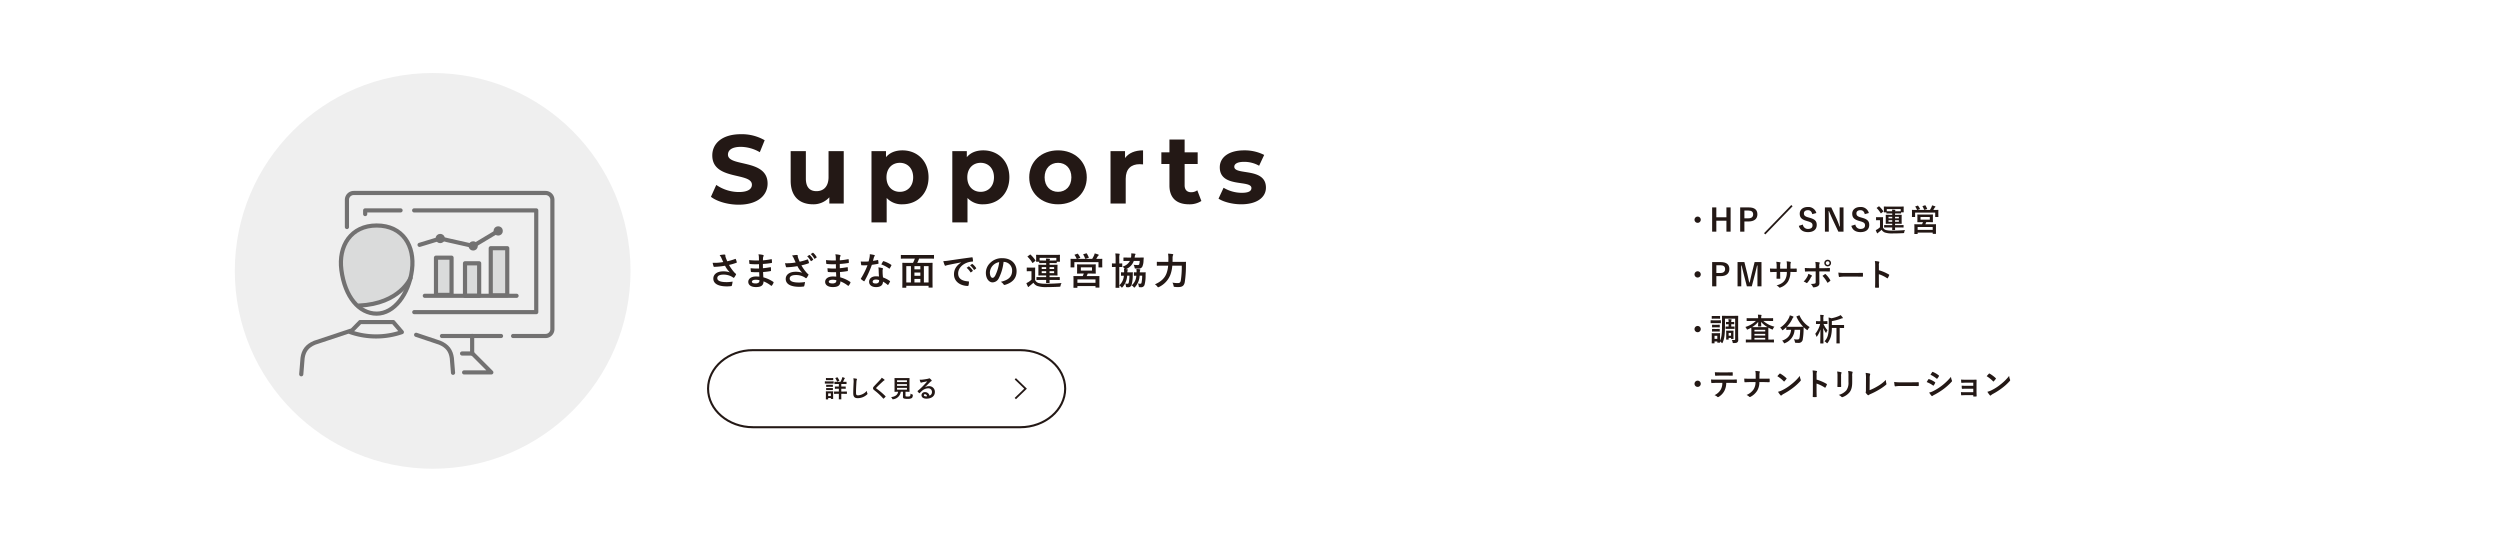 <svg id="レイヤー_1" data-name="レイヤー 1" xmlns="http://www.w3.org/2000/svg" viewBox="0 0 1200 261.138"><rect x="0" y="0" width="1200" height="261.138" fill="#333333" stroke="none"/><defs><style>.cls-1,.cls-4{fill:#fff;}.cls-1,.cls-2{stroke:#00489d;}.cls-1,.cls-2,.cls-6,.cls-7{stroke-miterlimit:10;}.cls-10,.cls-2,.cls-6,.cls-7{fill:none;}.cls-2{stroke-width:2.094px;}.cls-3{fill:#00489d;}.cls-5{fill:#231815;}.cls-6,.cls-7{stroke:#231815;}.cls-7{stroke-width:0.878px;}.cls-8{fill:#efefef;}.cls-9{fill:#dadbdb;}.cls-10{stroke:#727171;stroke-linecap:round;stroke-linejoin:round;stroke-width:2px;}</style></defs><circle class="cls-1" cx="1145.653" cy="194.077" r="25.688"/><polyline class="cls-2" points="1137.851 191.25 1145.653 183.448 1153.456 191.25"/><path class="cls-3" d="M1139.443,918.272h-1.932v-1.138h5.259v1.138h-1.931v4.897h-1.396Z" transform="translate(-2.408 -718.431)"/><path class="cls-3" d="M1144.604,920.152a3.308,3.308,0,1,1,3.302,3.121A3.123,3.123,0,0,1,1144.604,920.152Zm5.19,0a1.889,1.889,0,1,0-1.889,1.931A1.841,1.841,0,0,0,1149.794,920.152Z" transform="translate(-2.408 -718.431)"/><path class="cls-3" d="M1159.041,919.324c0,1.345-1.008,2.182-2.62,2.182h-1.216v1.664h-1.396v-6.035h2.612C1158.033,917.134,1159.041,917.97,1159.041,919.324Zm-1.413,0c0-.664-.432-1.052-1.285-1.052h-1.138v2.095h1.138C1157.196,920.367,1157.628,919.979,1157.628,919.324Z" transform="translate(-2.408 -718.431)"/><rect class="cls-4" width="1200" height="261.138"/><path class="cls-5" d="M343.651,812.896l2.571-5.702a19.242,19.242,0,0,0,10.796,3.412c4.487,0,6.31-1.496,6.31-3.505,0-6.123-19.022-1.916-19.022-14.068,0-5.562,4.487-10.189,13.788-10.189a21.945,21.945,0,0,1,11.357,2.898l-2.337,5.749a18.481,18.481,0,0,0-9.067-2.57c-4.487,0-6.216,1.683-6.216,3.739,0,6.029,19.022,1.87,19.022,13.881,0,5.468-4.533,10.142-13.881,10.142C351.784,816.683,346.549,815.14,343.651,812.896Z" transform="translate(-2.408 -718.431)"/><path class="cls-5" d="M407.401,790.976v25.145h-6.917v-2.991a10.174,10.174,0,0,1-7.805,3.365c-6.31,0-10.75-3.552-10.75-11.311V790.976h7.291v13.133c0,4.207,1.869,6.076,5.094,6.076,3.365,0,5.795-2.15,5.795-6.777V790.976Z" transform="translate(-2.408 -718.431)"/><path class="cls-5" d="M448.11,803.549c0,7.898-5.468,12.946-12.526,12.946a9.761,9.761,0,0,1-7.571-3.038v11.731h-7.291V790.976h6.964v2.898c1.823-2.197,4.534-3.271,7.898-3.271C442.642,790.603,448.11,795.65,448.11,803.549Zm-7.385,0c0-4.347-2.757-6.964-6.403-6.964s-6.403,2.617-6.403,6.964,2.758,6.964,6.403,6.964S440.726,807.896,440.726,803.549Z" transform="translate(-2.408 -718.431)"/><path class="cls-5" d="M486.902,803.549c0,7.898-5.468,12.946-12.526,12.946a9.761,9.761,0,0,1-7.571-3.038v11.731h-7.291V790.976h6.964v2.898c1.823-2.197,4.534-3.271,7.898-3.271C481.434,790.603,486.902,795.65,486.902,803.549Zm-7.385,0c0-4.347-2.757-6.964-6.403-6.964s-6.403,2.617-6.403,6.964,2.758,6.964,6.403,6.964S479.517,807.896,479.517,803.549Z" transform="translate(-2.408 -718.431)"/><path class="cls-5" d="M496.436,803.549c0-7.572,5.842-12.946,13.834-12.946s13.788,5.375,13.788,12.946c0,7.571-5.795,12.946-13.788,12.946S496.436,811.12,496.436,803.549Zm20.237,0c0-4.347-2.757-6.964-6.403-6.964s-6.45,2.617-6.45,6.964,2.804,6.964,6.45,6.964S516.673,807.896,516.673,803.549Z" transform="translate(-2.408 -718.431)"/><path class="cls-5" d="M551.073,790.603v6.73c-.608-.047-1.075-.093-1.636-.093-4.02,0-6.684,2.196-6.684,7.01v11.872h-7.291v-25.145h6.964v3.318C544.202,791.865,547.193,790.603,551.073,790.603Z" transform="translate(-2.408 -718.431)"/><path class="cls-5" d="M579.069,814.906a10.418,10.418,0,0,1-5.936,1.589c-5.936,0-9.395-3.038-9.395-9.021v-10.329h-3.879v-5.608h3.879v-6.123h7.292v6.123h6.263v5.608h-6.263v10.236c0,2.15,1.168,3.318,3.131,3.318a4.912,4.912,0,0,0,2.944-.935Z" transform="translate(-2.408 -718.431)"/><path class="cls-5" d="M587.294,813.785l2.431-5.234a17.204,17.204,0,0,0,8.74,2.43c3.365,0,4.627-.888,4.627-2.29,0-4.113-15.189.093-15.189-9.955,0-4.768,4.3-8.132,11.638-8.132a20.677,20.677,0,0,1,9.674,2.196l-2.43,5.188a14.442,14.442,0,0,0-7.244-1.87c-3.272,0-4.674,1.028-4.674,2.337,0,4.3,15.189.14,15.189,10.049,0,4.674-4.346,7.992-11.871,7.992C593.931,816.495,589.631,815.327,587.294,813.785Z" transform="translate(-2.408 -718.431)"/><path class="cls-5" d="M348.725,842.359a5.927,5.927,0,0,0-.9-1.459,14.186,14.186,0,0,1,2.143-.288c.469,0,.612.126.612.378a2.363,2.363,0,0,0,.019.505,7.733,7.733,0,0,0,.288.9c.216.54.378.972.612,1.458a27.69,27.69,0,0,0,3.763-1.116c.18-.09.234-.072.342.126a7.717,7.717,0,0,1,.45,1.387c.055.18-.018.27-.144.306a28.658,28.658,0,0,1-3.583,1.044,20.493,20.493,0,0,0,2.755,3.8,4.929,4.929,0,0,0,.468.396c.108.091.18.145.18.234a.576.576,0,0,1-.107.307,7.223,7.223,0,0,1-.702,1.17c-.145.198-.234.271-.36.271-.09,0-.145-.036-.288-.145a5.935,5.935,0,0,0-.738-.468,8.231,8.231,0,0,0-3.817-.919c-1.872,0-3.007.559-3.007,1.692,0,1.351,1.639,1.909,4.466,1.909a17.81,17.81,0,0,0,2.881-.252,11.051,11.051,0,0,1-.378,1.927c-.055.18-.127.216-.343.252a16.132,16.132,0,0,1-1.998.126c-4.25,0-6.536-1.351-6.536-3.728,0-2.053,1.765-3.493,4.735-3.493a9.203,9.203,0,0,1,3.205.486,11.578,11.578,0,0,1-2.323-3.187c-1.134.197-2.179.342-3.475.45-.486.035-1.314.09-1.765.09-.162,0-.234-.108-.288-.324a14.108,14.108,0,0,1-.414-1.62c.918.035,1.656.018,2.251-.019a24.699,24.699,0,0,0,2.845-.342C349.265,843.565,349.013,843.042,348.725,842.359Z" transform="translate(-2.408 -718.431)"/><path class="cls-5" d="M366.815,849.075a31.77,31.77,0,0,1-3.709-.072c-.198,0-.271-.072-.288-.306a10.711,10.711,0,0,1-.108-1.53,25.48,25.48,0,0,0,4.052.144c-.019-.685-.019-1.387-.036-2.07a29.754,29.754,0,0,1-4.304-.09c-.198,0-.288-.072-.306-.253-.055-.45-.091-.882-.126-1.62a41.241,41.241,0,0,0,4.717.18c0-.666-.018-1.134-.036-1.746a5.154,5.154,0,0,0-.216-1.206,10.408,10.408,0,0,1,2.269.324.367.367,0,0,1,.198.54,2.322,2.322,0,0,0-.271.864c-.018.359-.018.612-.035,1.152a30.315,30.315,0,0,0,3.942-.54c.217-.055.288,0,.307.216a9.573,9.573,0,0,1,.09,1.314c0,.233-.054.27-.198.288a36.981,36.981,0,0,1-4.159.468c0,.721.019,1.387.019,2.035,1.368-.091,2.232-.271,3.528-.469.217-.054.271-.018.288.145.019.342.055.936.055,1.477,0,.18-.072.233-.271.252a32.669,32.669,0,0,1-3.529.432c.036.828.072,1.711.126,2.539a16.043,16.043,0,0,1,4.771,2.179c.181.162.181.216.126.432a5.407,5.407,0,0,1-.792,1.333.265.265,0,0,1-.234.144.273.273,0,0,1-.197-.09,14.309,14.309,0,0,0-3.583-2.053c-.019,1.944-1.188,2.737-3.655,2.737-2.341,0-3.673-1.026-3.673-2.521,0-1.458,1.422-2.557,3.601-2.557.45,0,.882,0,1.729.072C366.869,850.425,366.833,849.687,366.815,849.075Zm-1.549,3.637c-1.314,0-1.944.378-1.944.954,0,.469.54.811,1.782.811a2.223,2.223,0,0,0,1.639-.54,1.723,1.723,0,0,0,.198-1.008A7.718,7.718,0,0,0,365.267,852.711Z" transform="translate(-2.408 -718.431)"/><path class="cls-5" d="M383.482,842.557a5.927,5.927,0,0,0-.9-1.459,13.797,13.797,0,0,1,2.161-.288c.432,0,.594.126.594.378a2.363,2.363,0,0,0,.019.505,7.671,7.671,0,0,0,.288.899c.216.541.378.973.612,1.459a26.519,26.519,0,0,0,3.655-1.062c.18-.09.233-.072.342.126a7.875,7.875,0,0,1,.45,1.387c.054.18-.019.27-.145.306a24.328,24.328,0,0,1-3.475.99,20.525,20.525,0,0,0,2.755,3.8,4.928,4.928,0,0,0,.468.396c.108.09.181.145.181.234a.57.57,0,0,1-.108.306,7.189,7.189,0,0,1-.702,1.171c-.145.198-.234.27-.36.27-.09,0-.144-.036-.288-.144a6.045,6.045,0,0,0-.738-.469,8.078,8.078,0,0,0-3.763-.918c-1.963,0-3.062.559-3.062,1.692,0,1.351,1.639,1.909,4.466,1.909a17.921,17.921,0,0,0,2.881-.252,11.019,11.019,0,0,1-.378,1.926c-.055.181-.126.217-.343.252a15.902,15.902,0,0,1-1.998.127c-4.249,0-6.536-1.351-6.536-3.781,0-1.999,1.765-3.439,4.735-3.439a9.18,9.18,0,0,1,3.205.486,11.569,11.569,0,0,1-2.323-3.188c-1.134.198-2.178.343-3.475.45-.486.036-1.314.091-1.765.091-.162,0-.234-.108-.288-.324a14.278,14.278,0,0,1-.414-1.621,21.956,21.956,0,0,0,2.232-.018,21.506,21.506,0,0,0,2.863-.342C384.022,843.763,383.771,843.241,383.482,842.557Zm7.364-1.711c.09-.054.162-.036.271.054a8.562,8.562,0,0,1,1.584,2.017c.072.126.072.217-.071.288l-.774.522a.202.202,0,0,1-.307-.072,8.682,8.682,0,0,0-1.692-2.196Zm1.657-1.062c.126-.072.161-.054.27.036a7.12,7.12,0,0,1,1.603,1.963.193.193,0,0,1-.072.306l-.756.522c-.145.107-.234.036-.288-.072a8.785,8.785,0,0,0-1.692-2.16Z" transform="translate(-2.408 -718.431)"/><path class="cls-5" d="M403.715,849.075a31.77,31.77,0,0,1-3.709-.072c-.198,0-.27-.072-.288-.306a10.713,10.713,0,0,1-.107-1.53,25.468,25.468,0,0,0,4.051.144c-.018-.685-.018-1.387-.036-2.07a29.74,29.74,0,0,1-4.303-.09c-.198,0-.288-.072-.307-.253-.054-.45-.09-.882-.126-1.62a41.25,41.25,0,0,0,4.718.18c0-.666-.019-1.134-.036-1.746a5.206,5.206,0,0,0-.216-1.206,10.408,10.408,0,0,1,2.269.324.367.367,0,0,1,.198.54,2.287,2.287,0,0,0-.271.864c-.018.359-.018.612-.036,1.152a30.333,30.333,0,0,0,3.943-.54c.216-.055.288,0,.306.216a9.598,9.598,0,0,1,.091,1.314c0,.233-.055.27-.198.288a36.981,36.981,0,0,1-4.159.468c0,.721.018,1.387.018,2.035,1.368-.091,2.232-.271,3.529-.469.216-.054.27-.018.288.145.018.342.054.936.054,1.477,0,.18-.072.233-.27.252a32.669,32.669,0,0,1-3.529.432c.036.828.072,1.711.126,2.539a16.043,16.043,0,0,1,4.771,2.179c.18.162.18.216.126.432a5.407,5.407,0,0,1-.792,1.333.266.266,0,0,1-.234.144.276.276,0,0,1-.198-.09,14.31,14.31,0,0,0-3.583-2.053c-.018,1.944-1.188,2.737-3.655,2.737-2.341,0-3.673-1.026-3.673-2.521,0-1.458,1.423-2.557,3.602-2.557.449,0,.882,0,1.729.072C403.77,850.425,403.733,849.687,403.715,849.075Zm-1.548,3.637c-1.314,0-1.945.378-1.945.954,0,.469.541.811,1.783.811a2.226,2.226,0,0,0,1.639-.54,1.732,1.732,0,0,0,.197-1.008A7.702,7.702,0,0,0,402.167,852.711Z" transform="translate(-2.408 -718.431)"/><path class="cls-5" d="M423.66,843.241c.162-.054.234-.054.27.145a9.611,9.611,0,0,1,.162,1.458c0,.162-.071.198-.216.216-.972.198-1.854.324-2.971.486a49.827,49.827,0,0,1-3.511,7.725c-.072.126-.126.18-.198.18a.502.502,0,0,1-.216-.09,8.579,8.579,0,0,1-1.243-.918c-.09-.072-.126-.126-.126-.198a.345.345,0,0,1,.091-.216,36.373,36.373,0,0,0,3.114-6.284c-.684.036-1.242.036-1.801.036-.396,0-.54,0-.99-.019-.18,0-.216-.054-.252-.288a9.432,9.432,0,0,1-.18-1.53c.738.055,1.152.072,1.675.072.702,0,1.242-.018,2.07-.09.216-.757.342-1.368.468-2.017a6.951,6.951,0,0,0,.108-1.459,16.666,16.666,0,0,1,2.106.379c.18.035.288.144.288.27a.44.44,0,0,1-.162.342,2.008,2.008,0,0,0-.288.667c-.126.432-.27.99-.432,1.53A19.386,19.386,0,0,0,423.66,843.241Zm.504,4.825a6.347,6.347,0,0,0-.144-1.278,9.74,9.74,0,0,1,1.962.343.277.277,0,0,1,.252.288,2.187,2.187,0,0,1-.107.378,1.873,1.873,0,0,0-.072.738,23.427,23.427,0,0,0,.198,3.061,14.122,14.122,0,0,1,3.241,1.675c.18.126.197.198.107.378a10.865,10.865,0,0,1-.828,1.458c-.054.091-.107.127-.162.127-.054,0-.107-.036-.18-.108a13.393,13.393,0,0,0-2.197-1.513c0,1.801-1.296,2.629-3.349,2.629-1.98,0-3.312-1.008-3.312-2.557,0-1.566,1.296-2.629,3.331-2.629a9.183,9.183,0,0,1,1.422.108C424.218,850.011,424.183,848.912,424.164,848.066Zm-1.278,4.538c-.9,0-1.603.359-1.603,1.044,0,.576.504.864,1.53.864.973,0,1.566-.522,1.566-1.278a2.128,2.128,0,0,0-.018-.36A4.603,4.603,0,0,0,422.886,852.604Zm3.349-8.661a.252.252,0,0,1,.379-.126,14.071,14.071,0,0,1,3.528,1.692c.108.072.162.126.162.198a.43.43,0,0,1-.071.216,11.019,11.019,0,0,1-.757,1.333c-.054.09-.107.126-.162.126a.254.254,0,0,1-.162-.072,15.567,15.567,0,0,0-3.727-1.963C425.73,844.807,426.001,844.267,426.234,843.943Z" transform="translate(-2.408 -718.431)"/><path class="cls-5" d="M437.284,842.557c-1.603,0-2.161.035-2.27.035-.18,0-.197-.018-.197-.18v-1.404c0-.18.018-.198.197-.198.108,0,.667.036,2.27.036H448.249c1.62,0,2.16-.036,2.269-.036.198,0,.216.019.216.198v1.404c0,.162-.018.18-.216.18-.108,0-.648-.035-2.269-.035H443.567a14.985,14.985,0,0,1-.882,2.052h4.717c1.711,0,2.323-.035,2.449-.035.18,0,.198.018.198.197,0,.108-.036.9-.036,3.403V851.433c0,3.997.036,4.754.036,4.861,0,.181-.019.198-.198.198h-1.53c-.181,0-.198-.018-.198-.198v-.666H437.428v.721c0,.18-.018.197-.198.197h-1.513c-.18,0-.197-.018-.197-.197,0-.126.036-.883.036-4.897v-2.881c0-2.881-.036-3.674-.036-3.8,0-.18.018-.197.197-.197.127,0,.738.035,2.449.035h2.484a13.789,13.789,0,0,0,.883-2.052Zm.144,11.469h2.232v-7.851h-2.232Zm6.752-6.302v-1.549H441.335V847.724Zm0,3.079V849.237H441.335v1.566Zm0,3.223v-1.71H441.335v1.71Zm1.692-7.851v7.851h2.251v-7.851Z" transform="translate(-2.408 -718.431)"/><path class="cls-5" d="M463.782,844.375c-2.197.414-4.124.792-6.05,1.188-.685.162-.864.197-1.135.288a1.054,1.054,0,0,1-.396.144.422.422,0,0,1-.342-.27,12.574,12.574,0,0,1-.666-1.945,24.839,24.839,0,0,0,2.863-.306c2.214-.324,6.176-.918,10.82-1.53.271-.036.36.071.379.197a10.285,10.285,0,0,1,.197,1.585c0,.216-.107.271-.342.271a8.029,8.029,0,0,0-2.196.396c-3.062,1.045-4.592,3.151-4.592,5.312,0,2.323,1.656,3.583,4.79,3.781.288,0,.396.072.396.271a6.406,6.406,0,0,1-.198,1.548c-.054.271-.126.378-.342.378-3.169,0-6.644-1.818-6.644-5.563,0-2.557,1.278-4.285,3.457-5.707Zm3.564,1.944c.09-.072.162-.054.271.036a8.28,8.28,0,0,1,1.71,1.927.182.182,0,0,1-.054.288l-.756.558a.189.189,0,0,1-.307-.054,8.936,8.936,0,0,0-1.818-2.089Zm1.603-1.17c.108-.072.162-.055.271.035a7.527,7.527,0,0,1,1.71,1.855.208.208,0,0,1-.054.324l-.72.559a.185.185,0,0,1-.307-.054,8.523,8.523,0,0,0-1.801-2.071Z" transform="translate(-2.408 -718.431)"/><path class="cls-5" d="M484.122,844.141a22.556,22.556,0,0,1-2.25,7.761,3.422,3.422,0,0,1-3.062,2.07c-1.584,0-3.187-1.692-3.187-4.628a6.633,6.633,0,0,1,2.034-4.681,7.881,7.881,0,0,1,5.853-2.305c4.321,0,6.859,2.664,6.859,6.248,0,3.349-1.891,5.455-5.545,6.554-.379.107-.541.036-.774-.324a3.812,3.812,0,0,0-1.261-1.135c3.043-.72,5.438-1.98,5.438-5.383a4.089,4.089,0,0,0-4.033-4.178Zm-5.167,1.746a5.185,5.185,0,0,0-1.404,3.331c0,1.657.666,2.575,1.225,2.575.468,0,.864-.234,1.35-1.099a20.56,20.56,0,0,0,1.909-6.445A5.424,5.424,0,0,0,478.955,845.887Z" transform="translate(-2.408 -718.431)"/><path class="cls-5" d="M499.259,852.856a2.763,2.763,0,0,0,1.584,1.404,13.514,13.514,0,0,0,3.655.36c2.341,0,4.789-.091,7.473-.324a2.486,2.486,0,0,0-.469,1.152c-.107.576-.107.594-.684.63-2.251.108-4.231.162-6.104.162a12.731,12.731,0,0,1-4.411-.54,3.82,3.82,0,0,1-1.854-1.566c-.522.504-1.099.972-1.746,1.494a2.256,2.256,0,0,0-.414.378c-.091.108-.181.181-.253.181-.126,0-.197-.126-.27-.252a15.73,15.73,0,0,1-.702-1.603,10.262,10.262,0,0,0,1.08-.576,7.979,7.979,0,0,0,1.368-1.099v-4.051h-.774c-.936,0-1.188.035-1.278.035-.197,0-.216-.018-.216-.216V847.058c0-.18.019-.198.216-.198.091,0,.343.036,1.278.036h1.045c.937,0,1.225-.036,1.314-.036.18,0,.198.019.198.198,0,.108-.036.63-.036,1.765Zm-2.539-12.136a.423.423,0,0,1,.234-.126c.054,0,.09.036.162.107a14.909,14.909,0,0,1,2.269,2.665c.09.145.09.198-.108.36l-1.008.811c-.108.09-.162.126-.217.126-.054,0-.09-.055-.162-.145a14.125,14.125,0,0,0-2.214-2.809c-.126-.126-.108-.162.09-.306Zm5.852,12.081c-1.746,0-2.358.036-2.467.036-.18,0-.198-.018-.198-.197v-1.026c0-.181.019-.198.198-.198.108,0,.721.036,2.467.036h1.999v-.793h-1.225c-1.639,0-2.215.036-2.341.036-.162,0-.18-.018-.18-.198,0-.107.018-.521.018-1.494V847.184c0-.99-.018-1.387-.018-1.494,0-.181.018-.198.18-.198.126,0,.702.036,2.341.036h1.225v-.811h-1.423c-1.08,0-1.62.036-1.729.036-.18,0-.198-.019-.198-.198v-.486h-1.296c-.18,0-.198-.018-.198-.18,0-.108.036-.324.036-1.656v-.45c0-.469-.036-.721-.036-.828,0-.198.019-.217.198-.217.126,0,.756.036,2.503.036h6.067c1.765,0,2.395-.036,2.503-.036.18,0,.198.019.198.217,0,.107-.036.359-.036.72v.559c0,1.332.036,1.548.036,1.656,0,.162-.019.18-.198.18h-1.351v.486c0,.18-.018.198-.198.198-.107,0-.647-.036-1.729-.036h-1.53v.811h1.314c1.639,0,2.215-.036,2.323-.036.18,0,.197.018.197.198,0,.09-.036.504-.036,1.494v1.818c0,.973.036,1.387.036,1.494,0,.181-.018.198-.197.198-.108,0-.685-.036-2.323-.036h-1.314v.793h2.232c1.765,0,2.377-.036,2.485-.036.18,0,.198.018.198.198V852.64c0,.18-.019.197-.198.197-.108,0-.721-.036-2.485-.036h-2.232c0,.793.036,1.152.036,1.261,0,.162-.036.198-.198.198h-1.296c-.162,0-.198-.036-.198-.198,0-.108.018-.468.036-1.261Zm-1.152-10.604v1.242c.108,0,.648.036,1.729.036h1.404a7.406,7.406,0,0,0-.107-.937c.666.019,1.026.036,1.674.108.162.018.271.054.271.162a.815.815,0,0,1-.09.306.771.771,0,0,0-.108.36h1.53c1.081,0,1.621-.036,1.729-.036v-1.242Zm3.151,5.348v-.9h-2.143v.9Zm0,1.98v-.918h-2.143v.918Zm1.62-2.881v.9h2.197v-.9Zm2.197,1.963h-2.197v.918h2.197Z" transform="translate(-2.408 -718.431)"/><path class="cls-5" d="M519.454,840.252c.234-.091.288-.055.396.071a9.842,9.842,0,0,1,1.044,1.692c.091.162.091.181-.162.271l-1.26.414h7.184a14.689,14.689,0,0,0,.919-1.729,6.882,6.882,0,0,0,.288-.9,12.831,12.831,0,0,1,1.71.522c.162.072.234.126.234.234a.353.353,0,0,1-.162.306,1.301,1.301,0,0,0-.378.432c-.252.415-.45.774-.685,1.135h.36c1.656,0,2.251-.036,2.377-.036.18,0,.197.019.197.198,0,.108-.035.45-.035.954v.792c0,1.585.035,1.873.035,1.981,0,.18-.018.197-.197.197H529.88c-.181,0-.198-.018-.198-.197V844.249H518.105v2.322c0,.198-.019.216-.198.216h-1.44c-.181,0-.198-.018-.198-.216,0-.108.036-.396.036-1.98v-.648c0-.63-.036-.954-.036-1.08,0-.18.018-.198.198-.198.126,0,.72.036,2.376.036h.415a.327.327,0,0,1-.091-.144,8.671,8.671,0,0,0-.918-1.657c-.108-.162-.09-.198.126-.27Zm6.429,5.095c1.62,0,2.196-.036,2.322-.036.162,0,.18.019.18.217,0,.09-.036.396-.036,1.224v1.585c0,.828.036,1.135.036,1.242,0,.181-.018.198-.18.198-.126,0-.702-.036-2.322-.036h-1.369c-.162.45-.342.847-.504,1.206h3.421c1.765,0,2.395-.018,2.521-.018.181,0,.181.018.181.198,0,.107-.019.54-.019,1.386v1.152c0,2.125.019,2.521.019,2.629,0,.162,0,.181-.181.181h-1.512c-.181,0-.198-.019-.198-.181v-.54h-8.679v.612c0,.18-.018.198-.18.198h-1.531c-.18,0-.197-.019-.197-.198,0-.108.035-.504.035-2.665v-.972c0-1.062-.035-1.495-.035-1.603,0-.181.018-.198.197-.198.126,0,.757.018,2.521.018h1.746a12.054,12.054,0,0,0,.504-1.206h-.738c-1.638,0-2.214.036-2.322.036-.162,0-.18-.018-.18-.198,0-.126.035-.414.035-1.242v-1.585c0-.828-.035-1.134-.035-1.224,0-.198.018-.217.18-.217.108,0,.685.036,2.322.036Zm-6.32,8.841h8.679v-1.656h-8.679Zm1.656-5.869h5.348v-1.567h-5.348Zm2.539-8.265c.216-.072.27-.036.36.126a12.087,12.087,0,0,1,.9,1.801c.071.144.054.18-.198.252l-1.207.359c-.27.072-.288.055-.359-.144a15.821,15.821,0,0,0-.847-1.765c-.108-.18-.054-.198.162-.271Z" transform="translate(-2.408 -718.431)"/><path class="cls-5" d="M544.26,849.164c1.206,0,1.584-.036,1.692-.036.198,0,.252.036.234.198-.036.378-.036.792-.055,1.17a16.838,16.838,0,0,1-.54,4.592,1.611,1.611,0,0,1-1.674,1.225,4.573,4.573,0,0,1-.702-.036c-.271-.036-.307-.072-.379-.63a3.22,3.22,0,0,0-.342-1.135,6.205,6.205,0,0,0,1.062.108.541.541,0,0,0,.612-.414,13.983,13.983,0,0,0,.36-3.439h-1.081a9.142,9.142,0,0,1-2.143,5.401c-.18.198-.306.307-.396.307-.091,0-.181-.09-.307-.252a3.676,3.676,0,0,0-.937-.829c.019.612.036.955.036.991,0,.18-.018.197-.198.197h-1.458c-.162,0-.18-.018-.18-.197,0-.108.036-1.117.036-3.151v-6.662h-.036c-1.116,0-1.44.036-1.549.036-.162,0-.18-.018-.18-.216v-1.333c0-.18.018-.197.18-.197.108,0,.433.035,1.549.035h.036V842.809a16.66,16.66,0,0,0-.145-2.719c.685.018,1.225.054,1.837.126.18.018.27.09.27.18a1.317,1.317,0,0,1-.09.36,7.579,7.579,0,0,0-.108,1.998v2.143c.829,0,1.117-.035,1.225-.035.181,0,.198.018.198.197v1.333c0,.198-.018.216-.198.216-.107,0-.396-.018-1.225-.036v8.805a6.69,6.69,0,0,0,2.197-4.609c-.792.018-1.08.036-1.171.036-.18,0-.197-.019-.197-.198V849.309c0-.162.018-.181.197-.181.091,0,.414.036,1.278.036a9.209,9.209,0,0,0-.054-1.62,2.474,2.474,0,0,1,.36.018,1.278,1.278,0,0,1-.162-.234,3.615,3.615,0,0,0-.883-.918,5.803,5.803,0,0,0,3.548-2.736h-.54c-1.675,0-2.251.036-2.359.036-.198,0-.216-.019-.216-.198v-1.297c0-.162.018-.18.216-.18.108,0,.685.036,2.359.036h1.062l.055-.378a7.292,7.292,0,0,0,.036-1.639,15.421,15.421,0,0,1,1.71.144c.216.036.36.09.36.216a.667.667,0,0,1-.126.324,2.223,2.223,0,0,0-.234.864l-.072.469h1.765c1.692,0,2.287-.036,2.395-.036.181,0,.217.036.217.198l-.108,1.296a7.213,7.213,0,0,1-.63,3.007,2.025,2.025,0,0,1-1.854.828c-.396,0-.811-.018-1.171-.036-.54-.018-.558-.018-.648-.576a4.196,4.196,0,0,0-.449-1.224,15.386,15.386,0,0,0,1.908.126c.486,0,.72-.09.811-.486a11.159,11.159,0,0,0,.216-1.494h-2.845a6.601,6.601,0,0,1-3.781,3.942l.612.055c.198.018.288.107.288.216a.745.745,0,0,1-.09.288,3.808,3.808,0,0,0-.127.99Zm5.168,1.603a8.725,8.725,0,0,1-2.161,5.401c-.18.198-.306.307-.396.307-.107,0-.18-.09-.306-.234a3.954,3.954,0,0,0-.954-.864,6.325,6.325,0,0,0,2.232-4.609c-.666.018-.9.036-.973.036-.18,0-.197-.019-.197-.198V849.309c0-.162.018-.181.197-.181.072,0,.324.036,1.081.036a7.88,7.88,0,0,0-.072-1.62,14.04,14.04,0,0,1,1.549.126c.216.018.306.107.306.216a.845.845,0,0,1-.072.288,2.961,2.961,0,0,0-.144.99h.9c1.224,0,1.603-.036,1.71-.036.181,0,.234.036.216.198-.035.378-.035.792-.054,1.17a16.523,16.523,0,0,1-.504,4.682,1.635,1.635,0,0,1-1.692,1.135c-.252,0-.505-.019-.721-.036-.288-.036-.306-.054-.396-.612a3.79,3.79,0,0,0-.343-1.152,6.067,6.067,0,0,0,1.081.108c.359,0,.521-.108.611-.433a15.966,15.966,0,0,0,.324-3.421Z" transform="translate(-2.408 -718.431)"/><path class="cls-5" d="M565.104,845.942a15.839,15.839,0,0,1-.9,4.339,10.897,10.897,0,0,1-5.438,5.888,1.683,1.683,0,0,1-.432.162c-.145,0-.234-.107-.433-.378a4.015,4.015,0,0,0-1.134-1.044c2.935-1.278,4.753-2.989,5.6-5.348a14.204,14.204,0,0,0,.756-3.619h-2.809c-1.729,0-2.322.036-2.413.036-.197,0-.216-.019-.216-.198v-1.477c0-.18.019-.198.216-.198.091,0,.685.036,2.413.036h2.898c0-.522.019-1.044.019-1.566a14.723,14.723,0,0,0-.162-2.395,18.909,18.909,0,0,1,2.125.198c.27.035.359.126.359.252a.755.755,0,0,1-.162.45,5.11,5.11,0,0,0-.144,1.53c0,.486,0,1.008-.019,1.53h3.781c1.747,0,2.341-.036,2.467-.036.181,0,.216.036.216.216-.035.541-.035,1.152-.035,1.621a52.127,52.127,0,0,1-.559,7.904c-.324,1.729-1.206,2.358-3.007,2.377a12.876,12.876,0,0,1-1.729-.072c-.559-.054-.559-.072-.666-.648a4.504,4.504,0,0,0-.522-1.422,14.199,14.199,0,0,0,2.701.233c.666,0,1.134-.252,1.314-1.206a43.586,43.586,0,0,0,.468-7.166Z" transform="translate(-2.408 -718.431)"/><path class="cls-6" d="M513.692,905c0,10.172-9.7,18.495-21.555,18.495H363.837c-11.855,0-21.555-8.323-21.555-18.495s9.7-18.495,21.555-18.495H492.137C503.993,886.506,513.692,894.828,513.692,905Z" transform="translate(-2.408 -718.431)"/><path class="cls-5" d="M401.179,901.497c.886,0,1.177-.023,1.248-.023.116,0,.128.012.128.128v.828c0,.128-.012.14-.128.14-.07,0-.361-.023-1.248-.023h-1.48c-.886,0-1.177.023-1.248.023-.104,0-.116-.012-.116-.14v-.828c0-.117.012-.128.116-.128.07,0,.361.023,1.248.023Zm1.131,6.622c0,1.352.023,1.608.023,1.679,0,.116-.011.128-.128.128H401.354c-.117,0-.128-.012-.128-.128v-.315h-1.294v.524c0,.117-.012.128-.128.128h-.851c-.128,0-.14-.012-.14-.128,0-.07.023-.338.023-1.749v-.781c0-.734-.023-1.014-.023-1.096,0-.116.012-.128.14-.128.07,0,.315.023,1.061.023h1.119c.758,0,.991-.023,1.072-.023.117,0,.128.012.128.128,0,.07-.023.35-.023.898Zm-1.143-8.219c.746,0,.979-.023,1.049-.023.128,0,.14.012.14.128v.769c0,.117-.012.128-.14.128-.07,0-.303-.023-1.049-.023h-1.119c-.758,0-.991.023-1.061.023-.116,0-.128-.012-.128-.128v-.769c0-.117.012-.128.128-.128.07,0,.303.023,1.061.023Zm-.093,3.241c.711,0,.909-.023.979-.023.128,0,.14.012.14.128v.758c0,.116-.012.128-.14.128-.07,0-.269-.023-.979-.023h-.991c-.711,0-.921.023-.991.023-.117,0-.128-.012-.128-.128V903.246c0-.117.011-.128.128-.128.069,0,.279.023.991.023Zm0,1.562c.711,0,.909-.023.979-.023.128,0,.14.012.14.128v.746c0,.117-.012.128-.14.128-.07,0-.269-.023-.979-.023h-.991c-.711,0-.921.023-.991.023-.117,0-.128-.012-.128-.128V904.808c0-.117.011-.128.128-.128.069,0,.279.023.991.023Zm-1.143,2.542v1.282h1.294v-1.282Zm6.295-2.215v1.352h1.061c1.072,0,1.445-.023,1.515-.023.117,0,.128.012.128.128v.875c0,.116-.012.128-.128.128-.07,0-.443-.023-1.515-.023h-1.061v.804c0,1.107.023,1.644.023,1.714,0,.116-.011.128-.14.128H405.166c-.116,0-.128-.012-.128-.128,0-.07.023-.606.023-1.714v-.804h-.665c-1.084,0-1.445.023-1.515.023-.117,0-.128-.012-.128-.128v-.875c0-.117.012-.128.128-.128.07,0,.431.023,1.515.023h.665v-1.352h-.385c-.991,0-1.329.023-1.399.023-.116,0-.128-.011-.128-.128v-.839c0-.117.012-.128.128-.128.07,0,.408.023,1.399.023h.385v-1.224h-.525c-1.049,0-1.399.023-1.48.023-.105,0-.117-.012-.117-.128v-.839c0-.117.012-.128.117-.128.082,0,.431.023,1.48.023h1.306a10.334,10.334,0,0,0,.734-1.644c.058-.187.117-.396.164-.618a6.321,6.321,0,0,1,1.061.373c.093.046.14.105.14.163,0,.082-.035.128-.116.198a.917.917,0,0,0-.198.338c-.163.373-.35.77-.583,1.189h.093c1.049,0,1.411-.023,1.48-.023.117,0,.128.011.128.128v.839c0,.117-.012.128-.128.128-.07,0-.431-.023-1.48-.023h-.909v1.224h.594c.991,0,1.329-.023,1.399-.023.116,0,.128.012.128.128v.839c0,.117-.012.128-.128.128-.07,0-.408-.023-1.399-.023Zm-2.017-5.479c.105-.047.152-.047.222.046a8.515,8.515,0,0,1,.828,1.422c.047.128.023.163-.117.221l-.746.327c-.163.07-.175.058-.221-.059a7.504,7.504,0,0,0-.781-1.48c-.058-.104-.046-.128.093-.187Z" transform="translate(-2.408 -718.431)"/><path class="cls-5" d="M413.473,900.215c.198.047.279.105.279.222a1.135,1.135,0,0,1-.116.385,6.95,6.95,0,0,0-.163,1.422c-.117,1.795-.175,2.984-.175,4.511,0,1.178.14,1.446,1.072,1.446a6.146,6.146,0,0,0,4.08-2.145,4.058,4.058,0,0,0,.268,1.107.769.769,0,0,1,.093.28c0,.105-.046.198-.233.361a6.66,6.66,0,0,1-4.418,1.749c-1.492,0-2.191-.594-2.191-2.378,0-1.958.104-3.637.163-5.036a7.747,7.747,0,0,0-.117-2.133A12.02,12.02,0,0,1,413.473,900.215Z" transform="translate(-2.408 -718.431)"/><path class="cls-5" d="M426.909,900.623a.286.286,0,0,1,.093.187.234.234,0,0,1-.163.222,2.218,2.218,0,0,0-.56.408c-1.002.898-2.285,2.099-3.183,3.031-.104.128-.151.198-.151.256,0,.07.047.128.151.21a32.34,32.34,0,0,1,4.337,3.672.282.282,0,0,1,.082.152c0,.046-.023.082-.082.14-.269.291-.606.629-.805.805-.07.058-.116.093-.163.093s-.082-.035-.14-.105a29.435,29.435,0,0,0-4.244-3.94c-.443-.338-.618-.595-.618-.979,0-.385.21-.642.571-1.026.991-1.072,1.958-2.04,2.961-3.136a3.379,3.379,0,0,0,.629-.874A9.256,9.256,0,0,1,426.909,900.623Z" transform="translate(-2.408 -718.431)"/><path class="cls-5" d="M437.046,908.317c0,.268.058.35.21.384a3.935,3.935,0,0,0,.909.059,2.294,2.294,0,0,0,1.002-.152c.187-.14.28-.455.291-1.235a4.131,4.131,0,0,0,.851.408c.291.105.291.105.256.396-.07.816-.222,1.119-.548,1.352a3.615,3.615,0,0,1-1.947.35,5.617,5.617,0,0,1-1.76-.164.763.763,0,0,1-.478-.828V906.475H434.784a4.179,4.179,0,0,1-3.579,3.591,1.352,1.352,0,0,1-.245.035c-.117,0-.151-.058-.268-.291a2.693,2.693,0,0,0-.571-.758c2.063-.257,3.147-1.119,3.381-2.577h-.023c-1.131,0-1.504.023-1.574.023-.128,0-.14-.012-.14-.128,0-.082.023-.513.023-1.422v-3.486c0-.933-.023-1.364-.023-1.446,0-.116.012-.128.14-.128.07,0,.466.023,1.597.023h3.754c1.119,0,1.516-.023,1.597-.023.117,0,.128.012.128.128,0,.082-.023.513-.023,1.446v3.486c0,.909.023,1.352.023,1.422,0,.117-.012.128-.128.128-.081,0-.478-.023-1.597-.023h-.21Zm-4.057-7.345v.851h4.756v-.851Zm4.756,2.658v-.828h-4.756v.828Zm0,.979h-4.756v.863h4.756Z" transform="translate(-2.408 -718.431)"/><path class="cls-5" d="M446.401,904.318a3.509,3.509,0,0,1,1.854-.524,2.706,2.706,0,0,1,2.892,2.798c0,1.947-1.574,3.194-4.069,3.194-1.469,0-2.355-.63-2.355-1.714a1.547,1.547,0,0,1,1.644-1.422,2.122,2.122,0,0,1,2.192,1.702,1.756,1.756,0,0,0,1.189-1.772,1.702,1.702,0,0,0-1.83-1.76,4.744,4.744,0,0,0-2.984,1.236c-.338.303-.665.641-1.014.991-.082.082-.14.128-.198.128a.287.287,0,0,1-.175-.105,5.277,5.277,0,0,1-.688-.758c-.07-.093-.035-.175.059-.268a28.093,28.093,0,0,0,2.763-2.576c.723-.746,1.271-1.329,1.807-1.994-.699.128-1.527.291-2.25.443a3.555,3.555,0,0,0-.49.14.87.87,0,0,1-.233.058.265.265,0,0,1-.256-.198,5.596,5.596,0,0,1-.408-1.259,5.626,5.626,0,0,0,1.084.023c.711-.07,1.737-.221,2.646-.396a3.135,3.135,0,0,0,.641-.175.599.599,0,0,1,.221-.094.416.416,0,0,1,.269.094,4.401,4.401,0,0,1,.781.746.404.404,0,0,1,.128.279.31.31,0,0,1-.198.28,1.864,1.864,0,0,0-.513.373c-.852.828-1.632,1.644-2.519,2.495Zm.012,3.323c-.338,0-.56.198-.56.443,0,.361.315.606,1.014.606a2.542,2.542,0,0,0,.537-.047C447.252,908.002,446.903,907.641,446.413,907.641Z" transform="translate(-2.408 -718.431)"/><polyline class="cls-7" points="487.345 181.822 492.268 186.569 487.345 191.317"/><path class="cls-5" d="M818.776,823.895a1.5,1.5,0,1,1-1.5-1.5A1.504,1.504,0,0,1,818.776,823.895Z" transform="translate(-2.408 -718.431)"/><path class="cls-5" d="M833.102,829.625h-2.01v-5.25h-4.845v5.25h-2.011V817.986h2.011v4.74h4.845v-4.74h2.01Z" transform="translate(-2.408 -718.431)"/><path class="cls-5" d="M841.802,817.986c2.865,0,4.154,1.185,4.154,3.33,0,2.145-1.484,3.42-4.274,3.42h-1.965v4.89h-2.025V817.986Zm-2.085,5.235h1.905c1.545,0,2.295-.705,2.295-1.89,0-1.155-.676-1.83-2.221-1.83h-1.98Z" transform="translate(-2.408 -718.431)"/><path class="cls-5" d="M849.137,830.36l13.08-13.515.63.6L849.782,830.945Z" transform="translate(-2.408 -718.431)"/><path class="cls-5" d="M872.297,821.225c-.3-1.26-.99-1.905-2.07-1.905-1.229,0-1.935.585-1.935,1.515,0,1.02.45,1.485,2.13,1.95l.615.18c2.654.72,3.404,1.725,3.404,3.435,0,2.04-1.41,3.45-4.199,3.45-2.266,0-3.84-.99-4.396-3.015l1.936-.615a2.398,2.398,0,0,0,2.415,2.1c1.529,0,2.22-.66,2.22-1.665,0-1.005-.36-1.47-2.266-2.01l-.6-.18c-2.475-.735-3.27-1.71-3.27-3.495,0-1.755,1.38-3.18,3.885-3.18a3.939,3.939,0,0,1,4.095,2.895Z" transform="translate(-2.408 -718.431)"/><path class="cls-5" d="M887.296,829.625h-2.475l-2.82-6c-.675-1.455-1.14-2.535-1.664-3.84H880.126c.075,1.38.105,2.76.105,4.2v5.64h-1.86V817.986H881.416l2.415,5.16a35.413,35.413,0,0,1,1.545,3.99h.21c-.09-1.425-.149-2.7-.149-4.26v-4.89h1.859Z" transform="translate(-2.408 -718.431)"/><path class="cls-5" d="M897.496,821.225c-.3-1.26-.99-1.905-2.07-1.905-1.229,0-1.935.585-1.935,1.515,0,1.02.45,1.485,2.13,1.95l.615.18c2.654.72,3.404,1.725,3.404,3.435,0,2.04-1.41,3.45-4.199,3.45-2.266,0-3.84-.99-4.396-3.015l1.936-.615a2.398,2.398,0,0,0,2.415,2.1c1.529,0,2.22-.66,2.22-1.665,0-1.005-.36-1.47-2.266-2.01l-.6-.18c-2.475-.735-3.27-1.71-3.27-3.495,0-1.755,1.38-3.18,3.885-3.18a3.939,3.939,0,0,1,4.095,2.895Z" transform="translate(-2.408 -718.431)"/><path class="cls-5" d="M906.256,827.661a2.303,2.303,0,0,0,1.319,1.17,11.278,11.278,0,0,0,3.045.3c1.95,0,3.99-.075,6.225-.27a2.071,2.071,0,0,0-.39.96c-.09.48-.09.495-.57.525-1.874.09-3.524.135-5.084.135a10.613,10.613,0,0,1-3.675-.45,3.182,3.182,0,0,1-1.545-1.305c-.436.42-.915.81-1.455,1.245a1.929,1.929,0,0,0-.346.315c-.074.09-.149.15-.21.15-.104,0-.165-.105-.225-.21a13.001,13.001,0,0,1-.585-1.335,8.3,8.3,0,0,0,.9-.48,6.649,6.649,0,0,0,1.14-.915v-3.375h-.646c-.779,0-.989.03-1.064.03-.165,0-.18-.015-.18-.18v-1.14c0-.15.015-.165.18-.165.075,0,.285.03,1.064.03h.87c.78,0,1.021-.03,1.096-.03.149,0,.164.015.164.165,0,.09-.029.525-.029,1.47Zm-2.115-10.11a.35.35,0,0,1,.195-.105c.045,0,.075.03.135.09a12.361,12.361,0,0,1,1.89,2.22c.075.12.075.165-.09.3l-.84.675c-.09.075-.135.105-.18.105s-.075-.045-.136-.12a11.773,11.773,0,0,0-1.845-2.34c-.104-.105-.09-.135.075-.255Zm4.875,10.064c-1.455,0-1.965.03-2.055.03-.15,0-.165-.015-.165-.165v-.855c0-.15.015-.165.165-.165.09,0,.6.03,2.055.03h1.665v-.66h-1.021c-1.364,0-1.845.03-1.949.03-.136,0-.15-.015-.15-.165,0-.09.015-.435.015-1.245v-1.515c0-.825-.015-1.155-.015-1.245,0-.15.015-.165.15-.165.104,0,.585.03,1.949.03h1.021v-.675h-1.186c-.899,0-1.35.03-1.439.03-.15,0-.165-.015-.165-.165v-.405h-1.08c-.15,0-.165-.015-.165-.15,0-.09.03-.27.03-1.38v-.375c0-.39-.03-.6-.03-.69,0-.165.015-.18.165-.18.105,0,.63.03,2.085.03h5.055c1.47,0,1.995-.03,2.085-.03.15,0,.165.015.165.18,0,.09-.03.3-.03.6v.465c0,1.11.03,1.29.03,1.38,0,.135-.015.15-.165.15h-1.125v.405c0,.15-.015.165-.165.165-.09,0-.54-.03-1.439-.03h-1.275v.675H913.125c1.365,0,1.846-.03,1.936-.03.149,0,.165.015.165.165,0,.075-.03.42-.03,1.245v1.515c0,.81.03,1.155.03,1.245,0,.15-.016.165-.165.165-.09,0-.57-.03-1.936-.03h-1.095v.66h1.86c1.47,0,1.98-.03,2.069-.03.15,0,.165.015.165.165v.855c0,.15-.015.165-.165.165-.09,0-.6-.03-2.069-.03h-1.86c0,.66.03.96.03,1.05,0,.135-.03.165-.165.165h-1.08c-.135,0-.165-.03-.165-.165,0-.09.015-.39.03-1.05Zm-.96-8.834v1.035c.09,0,.54.03,1.439.03h1.17a6.125,6.125,0,0,0-.09-.78c.556.015.855.03,1.396.09.135.015.225.045.225.135a.679.679,0,0,1-.075.255.64.64,0,0,0-.09.3h1.275c.899,0,1.35-.03,1.439-.03v-1.035Zm2.625,4.455v-.75h-1.785v.75Zm0,1.65v-.765h-1.785v.765Zm1.35-2.4v.75h1.83v-.75Zm1.83,1.635h-1.83v.765h1.83Z" transform="translate(-2.408 -718.431)"/><path class="cls-5" d="M922.786,817.161c.195-.075.24-.045.33.06a8.15,8.15,0,0,1,.87,1.41c.075.135.075.15-.135.225l-1.05.345h5.984a12.23,12.23,0,0,0,.765-1.44,5.583,5.583,0,0,0,.24-.75,10.688,10.688,0,0,1,1.425.435c.135.06.195.105.195.195a.296.296,0,0,1-.135.255,1.076,1.076,0,0,0-.315.36c-.21.345-.375.645-.57.945h.301c1.38,0,1.875-.03,1.98-.03.15,0,.165.015.165.165,0,.09-.03.375-.03.795v.66c0,1.32.03,1.56.03,1.65,0,.15-.015.165-.165.165h-1.2c-.149,0-.165-.015-.165-.165v-1.95h-9.645v1.935c0,.165-.015.18-.165.18h-1.199c-.15,0-.165-.015-.165-.18,0-.09.029-.33.029-1.65v-.54c0-.525-.029-.795-.029-.9,0-.15.015-.165.165-.165.104,0,.6.03,1.98.03h.345a.272.272,0,0,1-.074-.12,7.251,7.251,0,0,0-.766-1.38c-.09-.135-.075-.165.105-.225Zm5.355,4.245c1.35,0,1.829-.03,1.935-.03.135,0,.15.015.15.18,0,.075-.03.33-.03,1.02v1.32c0,.69.03.945.03,1.035,0,.15-.016.165-.15.165-.105,0-.585-.03-1.935-.03H927.001c-.135.375-.285.705-.42,1.005h2.85c1.471,0,1.995-.015,2.101-.015.149,0,.149.015.149.165,0,.09-.015.45-.015,1.155v.96c0,1.77.015,2.1.015,2.19,0,.135,0,.15-.149.15H930.271c-.15,0-.165-.015-.165-.15v-.45H922.876v.51c0,.15-.015.165-.149.165h-1.275c-.149,0-.165-.015-.165-.165,0-.09.03-.42.03-2.22v-.81c0-.885-.03-1.245-.03-1.334,0-.15.016-.165.165-.165.105,0,.63.015,2.101.015h1.454a9.994,9.994,0,0,0,.421-1.005h-.615c-1.365,0-1.845.03-1.936.03-.135,0-.149-.015-.149-.165,0-.105.03-.345.03-1.035v-1.32c0-.69-.03-.945-.03-1.02,0-.165.015-.18.149-.18.091,0,.57.03,1.936.03Zm-5.266,7.365h7.23v-1.38H922.876Zm1.381-4.89H928.711v-1.305h-4.454Zm2.114-6.885c.18-.06.226-.03.3.105a9.98,9.98,0,0,1,.75,1.5c.061.12.045.15-.165.21l-1.005.3c-.225.06-.239.045-.3-.12a13.099,13.099,0,0,0-.705-1.47c-.09-.15-.045-.165.135-.225Z" transform="translate(-2.408 -718.431)"/><path class="cls-5" d="M818.776,850.145a1.5,1.5,0,1,1-1.5-1.5A1.504,1.504,0,0,1,818.776,850.145Z" transform="translate(-2.408 -718.431)"/><path class="cls-5" d="M828.347,844.236c2.865,0,4.154,1.185,4.154,3.33,0,2.145-1.484,3.42-4.274,3.42h-1.965v4.89h-2.025V844.236Zm-2.085,5.235H828.167c1.545,0,2.295-.705,2.295-1.89,0-1.155-.676-1.83-2.221-1.83h-1.979Z" transform="translate(-2.408 -718.431)"/><path class="cls-5" d="M847.921,855.875h-1.936v-5.88c0-1.455.016-2.73.03-4.11h-.21c-.3,1.335-.57,2.535-.96,3.96l-1.575,6.03h-2.369l-1.53-5.955c-.36-1.35-.646-2.61-.99-4.035h-.21c.03,1.35.045,2.7.045,4.14v5.85h-1.785V844.236h3.285l1.47,5.94c.301,1.215.601,2.564.84,3.84h.21c.315-1.275.556-2.475.9-3.81l1.485-5.97h3.3Z" transform="translate(-2.408 -718.431)"/><path class="cls-5" d="M862.352,847.37c.735,0,1.575-.015,2.266-.045.18-.015.194.075.21.24a8.002,8.002,0,0,1,0,1.185c-.016.195-.045.255-.255.24-.511,0-1.425-.015-2.16-.015h-.615a8.924,8.924,0,0,1-1.154,4.62,7.07,7.07,0,0,1-3.54,2.79,1.265,1.265,0,0,1-.42.135c-.091,0-.165-.045-.285-.165a3.457,3.457,0,0,0-1.245-.9c2.13-.66,3.285-1.425,4.05-2.655a7.253,7.253,0,0,0,.885-3.825H856.893v.54c0,.885,0,1.695.045,2.49.015.165-.09.195-.255.21a9.174,9.174,0,0,1-1.29,0c-.195-.015-.285-.045-.271-.21.045-.78.075-1.515.075-2.46v-.57h-.45c-.81,0-2.01.045-2.475.075-.12,0-.165-.09-.18-.285a13.36,13.36,0,0,1-.105-1.455c.63.045,1.605.075,2.76.075h.45v-1.095a10.459,10.459,0,0,0-.18-2.205,14.582,14.582,0,0,1,1.83.24c.165.03.225.105.225.21a1.015,1.015,0,0,1-.09.315,3.743,3.743,0,0,0-.105,1.44v1.095h3.226l.015-1.47a10.033,10.033,0,0,0-.135-2.055,13.982,13.982,0,0,1,1.755.255c.21.045.27.12.27.24a.802.802,0,0,1-.06.27,4.114,4.114,0,0,0-.12,1.32v1.425Z" transform="translate(-2.408 -718.431)"/><path class="cls-5" d="M871.938,850.58c.24.165.33.315.06.525a1.416,1.416,0,0,0-.375.51,11.539,11.539,0,0,1-1.665,2.505c-.18.195-.3.24-.524.09a4.38,4.38,0,0,0-1.275-.63,10.024,10.024,0,0,0,1.815-2.475,3.314,3.314,0,0,0,.404-1.215A6.97,6.97,0,0,1,871.938,850.58Zm1.995-4.125a11.577,11.577,0,0,0-.165-2.31c.704.06,1.484.15,1.859.225.3.06.33.21.18.495a3.496,3.496,0,0,0-.149,1.5v.795H877.502c1.305,0,2.325-.06,3.06-.09.136-.015.195.075.195.24a10.392,10.392,0,0,1-.015,1.17c-.016.195-.061.3-.21.285-.931-.03-2.07-.075-3.09-.075h-1.771l.016,3.03c0,.795.029,1.44.029,2.61a1.561,1.561,0,0,1-.885,1.545,4.649,4.649,0,0,1-1.92.495c-.18,0-.27-.09-.36-.315a3.492,3.492,0,0,0-1.005-1.35,7.457,7.457,0,0,0,2.04-.18c.24-.105.346-.27.346-.66v-5.175h-2.355c-.855,0-1.89.045-2.595.105-.135,0-.195-.12-.195-.3-.015-.27-.06-.945-.06-1.44,1.14.09,2.055.105,2.819.105h2.386Zm4.409,3.585a.261.261,0,0,1,.42.06,11.571,11.571,0,0,1,2.146,2.745c.135.225.09.33-.075.465a8.377,8.377,0,0,1-1.005.75c-.165.105-.24.135-.345-.06a14.542,14.542,0,0,0-2.28-3.15C877.607,850.551,877.997,850.295,878.342,850.04Zm2.97-5.325a1.62,1.62,0,0,1-3.239,0,1.582,1.582,0,0,1,1.62-1.605A1.6,1.6,0,0,1,881.312,844.716Zm-2.505,0a.885.885,0,1,0,.886-.885A.859.859,0,0,0,878.807,844.716Z" transform="translate(-2.408 -718.431)"/><path class="cls-5" d="M887.597,851.21a11.998,11.998,0,0,0-2.205.18c-.18,0-.3-.09-.345-.315a16.168,16.168,0,0,1-.225-1.815,19.277,19.277,0,0,0,3.239.18h4.83c1.14,0,2.295-.03,3.45-.045.225-.015.27.03.27.21a10.96,10.96,0,0,1,0,1.41c0,.18-.06.24-.27.225-1.125-.015-2.235-.03-3.345-.03Z" transform="translate(-2.408 -718.431)"/><path class="cls-5" d="M904.277,848.136a21.121,21.121,0,0,1,4.77,2.04c.165.09.24.195.165.39a8.86,8.86,0,0,1-.645,1.305c-.061.105-.12.165-.195.165a.23.23,0,0,1-.165-.075,16.606,16.606,0,0,0-3.945-1.92v3.315c0,.975.03,1.86.061,2.94.015.18-.061.225-.271.225a9.982,9.982,0,0,1-1.335,0c-.21,0-.284-.045-.284-.225.045-1.11.06-1.995.06-2.955v-7.379a11.404,11.404,0,0,0-.15-2.22,11.038,11.038,0,0,1,1.875.24c.21.045.285.135.285.255a.786.786,0,0,1-.12.345,3.927,3.927,0,0,0-.104,1.41Z" transform="translate(-2.408 -718.431)"/><path class="cls-5" d="M818.776,876.395a1.5,1.5,0,1,1-1.5-1.5A1.504,1.504,0,0,1,818.776,876.395Z" transform="translate(-2.408 -718.431)"/><path class="cls-5" d="M826.667,872.181c1.154,0,1.515-.03,1.604-.03.15,0,.165.015.165.165v1.065c0,.165-.015.18-.165.18-.09,0-.45-.03-1.604-.03H825.271c-1.14,0-1.515.03-1.604.03-.15,0-.165-.015-.165-.18v-1.065c0-.15.015-.165.165-.165.09,0,.465.03,1.604.03Zm3.734,2.25c0,4.155-.225,6.51-1.109,8.399-.091.21-.165.315-.256.315-.074,0-.165-.075-.3-.225a2.957,2.957,0,0,0-.72-.615c.015.3.03.39.03.435,0,.15-.016.165-.15.165H826.877c-.15,0-.165-.015-.165-.165v-.405h-1.335v.735c0,.15-.016.165-.165.165h-1.005c-.165,0-.181-.015-.181-.165,0-.105.03-.33.03-2.19v-.96c0-.945-.03-1.305-.03-1.41,0-.15.016-.165.181-.165.09,0,.404.03,1.364.03h.931c.975,0,1.29-.03,1.395-.03.135,0,.15.015.15.165,0,.09-.03.45-.03,1.155v2.235c.84-1.62.96-4.08.96-7.695v-1.905c0-1.335-.03-2.025-.03-2.13,0-.15.016-.165.165-.165.105,0,.57.03,1.95.03h3.569c1.381,0,1.86-.03,1.95-.03.15,0,.165.015.165.165,0,.09-.03.795-.03,2.13v6.75c0,1.11.045,1.875.045,2.49a1.366,1.366,0,0,1-.449,1.2c-.3.255-.615.36-1.815.36-.314,0-.375-.03-.42-.315a3.507,3.507,0,0,0-.405-1.2,8.042,8.042,0,0,0,1.2.06c.345,0,.405-.135.405-.51v-9.75h-4.875Zm-3.885-4.305c.975,0,1.275-.03,1.365-.03.149,0,.165.015.165.165v1.005c0,.15-.016.15-.165.15-.09,0-.391-.015-1.365-.015h-.945c-.975,0-1.274.015-1.364.015-.15,0-.165,0-.165-.15v-1.005c0-.15.015-.165.165-.165.09,0,.39.03,1.364.03Zm-.075,4.2c.915,0,1.186-.03,1.275-.03.165,0,.18.015.18.15v.975c0,.15-.015.165-.18.165-.09,0-.36-.03-1.275-.03h-.81c-.915,0-1.186.03-1.275.03-.149,0-.165-.015-.165-.165v-.975c0-.135.016-.15.165-.15.09,0,.36.03,1.275.03Zm0,2.01c.915,0,1.186-.03,1.275-.03.165,0,.18.015.18.165v.96c0,.15-.015.165-.18.165-.09,0-.36-.03-1.275-.03h-.81c-.915,0-1.186.03-1.275.03-.149,0-.165-.015-.165-.165v-.96c0-.15.016-.165.165-.165.09,0,.36.03,1.275.03ZM825.377,879.62v1.47h1.335V879.62Zm8.1-6.629c.75,0,1.095-.03,1.185-.03.15,0,.165.015.165.165v.795c0,.15-.015.165-.165.165-.09,0-.435-.03-1.185-.03H833.416v1.125h.181c.765,0,1.14-.03,1.229-.03.15,0,.165.015.165.165v.825c0,.15-.015.165-.165.165-.09,0-.465-.03-1.229-.03h-1.695c-.585,0-.96.03-1.035.03-.165,0-.18-.015-.18-.165v-.825c0-.15.015-.165.18-.165.075,0,.45.03,1.035.03h.225v-1.125h-.09c-.555,0-.899.03-1.005.03-.149,0-.149-.015-.149-.165v-.795c0-.15,0-.165.149-.165.105,0,.45.03,1.005.03h.09v-.03a6.333,6.333,0,0,0-.104-1.35c.405.03.93.06,1.32.105.149.03.239.09.239.165a.582.582,0,0,1-.09.285,1.907,1.907,0,0,0-.075.78v.045Zm.99,6.24c0,1.32.029,1.635.029,1.725,0,.15-.015.165-.165.165h-.854c-.15,0-.165-.015-.165-.165V880.64h-1.155v.645c0,.15-.015.165-.165.165h-.854c-.165,0-.181-.015-.181-.165,0-.105.03-.405.03-1.935v-.81c0-.825-.03-1.155-.03-1.245,0-.15.016-.165.181-.165.09,0,.33.03,1.109.03h.976c.779,0,1.005-.03,1.109-.03.15,0,.165.015.165.165,0,.075-.029.42-.029,1.035Zm-2.311-1.005v1.365h1.155v-1.365Z" transform="translate(-2.408 -718.431)"/><path class="cls-5" d="M842.911,872.495c-1.38,0-1.859.03-1.949.03-.15,0-.165-.015-.165-.15v-1.05c0-.165.015-.18.165-.18.09,0,.569.03,1.949.03h3.391v-.045a10.361,10.361,0,0,0-.105-1.665c.54.015,1.02.045,1.53.105.149.015.225.105.225.195a.995.995,0,0,1-.075.285,2.089,2.089,0,0,0-.09.885v.24h3.6c1.38,0,1.86-.03,1.95-.03.15,0,.165.015.165.18v1.05c0,.135-.015.15-.165.15-.09,0-.57-.03-1.95-.03h-2.564a12.378,12.378,0,0,0,5.31,2.745,3.23,3.23,0,0,0-.645.99c-.12.285-.165.39-.285.39a1.038,1.038,0,0,1-.345-.12,16.316,16.316,0,0,1-1.62-.795c-.016.21-.03.705-.03,1.575v4.155h.705c1.305,0,1.755-.03,1.845-.03.135,0,.15.015.15.165v1.08c0,.15-.016.165-.15.165-.09,0-.54-.03-1.845-.03H842.416c-1.305,0-1.755.03-1.845.03-.149,0-.165-.015-.165-.165V881.57c0-.15.016-.165.165-.165.09,0,.54.03,1.845.03h.646v-4.155c0-.915-.03-1.41-.03-1.605-.54.315-1.08.6-1.604.84a1.099,1.099,0,0,1-.36.135c-.104,0-.165-.105-.285-.375a3.176,3.176,0,0,0-.614-.9,12.546,12.546,0,0,0,5.069-2.88Zm3.525,2.625c-.15,0-.165-.015-.165-.165,0-.33.075-1.17.09-2.025a12.334,12.334,0,0,1-2.955,2.52c.255,0,.78.015,1.785.015h3.899c.915,0,1.426,0,1.71-.015a11.797,11.797,0,0,1-3.074-2.505c.015.81.09,1.68.09,2.01,0,.15-.015.165-.165.165Zm-1.89,1.605v.81h5.175v-.81Zm5.175,2.76v-.81h-5.175v.81Zm0,1.95v-.825h-5.175v.825Z" transform="translate(-2.408 -718.431)"/><path class="cls-5" d="M865.922,869.826c.195-.09.226-.075.285.075a12.012,12.012,0,0,0,4.859,5.535,5.137,5.137,0,0,0-.869,1.125c-.136.225-.195.33-.285.33-.075,0-.165-.075-.315-.195a12.385,12.385,0,0,1-1.425-1.215c-.03.435-.03.96-.045,1.485a29.977,29.977,0,0,1-.375,4.2,1.943,1.943,0,0,1-2.235,1.845c-.375,0-.659,0-1.02-.03-.465-.03-.45-.03-.555-.525a3.09,3.09,0,0,0-.465-1.2,11.172,11.172,0,0,0,1.71.135c.63,0,.885-.24,1.005-.93a24.767,24.767,0,0,0,.284-3.72h-2.67A7.253,7.253,0,0,1,859.247,883.1a.982.982,0,0,1-.359.12c-.12,0-.165-.105-.315-.36a2.831,2.831,0,0,0-.765-.9c2.729-.99,4.05-2.58,4.335-5.22h-.181c-1.41,0-1.89.03-1.979.03-.15,0-.165-.015-.165-.165v-1.095a16.35,16.35,0,0,1-1.455,1.245c-.165.12-.255.195-.33.195-.104,0-.165-.105-.314-.33a3.356,3.356,0,0,0-.841-.915,11.708,11.708,0,0,0,4.335-4.95,4.171,4.171,0,0,0,.3-.96,10.494,10.494,0,0,1,1.561.525c.165.075.21.15.21.255a.309.309,0,0,1-.12.225,1.194,1.194,0,0,0-.345.48,13.532,13.532,0,0,1-2.745,3.975c.21.015.735.03,1.89.03h4.035c1.305,0,1.8-.015,1.95-.03a15.787,15.787,0,0,1-3.226-4.755c-.06-.165-.029-.18.136-.255Z" transform="translate(-2.408 -718.431)"/><path class="cls-5" d="M877.697,873.935a10.48,10.48,0,0,0,1.904,3.015,3.84,3.84,0,0,0-.51.99c-.06.165-.12.255-.18.255-.061,0-.135-.075-.226-.225a12.589,12.589,0,0,1-1.109-2.145c.015,3.945.104,7.02.104,7.29,0,.15-.015.165-.165.165h-1.229c-.15,0-.165-.015-.165-.165,0-.255.09-3.105.105-6.585a12.712,12.712,0,0,1-1.591,3.3c-.104.15-.18.225-.239.225-.061,0-.105-.075-.165-.24a4.525,4.525,0,0,0-.511-1.14,12.547,12.547,0,0,0,2.37-4.74h-.27c-1.11,0-1.485.03-1.575.03-.15,0-.165-.015-.165-.18v-1.065c0-.135.015-.15.165-.15.09,0,.465.03,1.575.03h.359v-1.005a11.317,11.317,0,0,0-.119-2.04,14.716,14.716,0,0,1,1.499.105c.15.015.256.075.256.15a.691.691,0,0,1-.091.315,3.856,3.856,0,0,0-.104,1.455v1.02h.195c1.125,0,1.484-.03,1.574-.03.165,0,.181.015.181.15v1.065c0,.165-.016.18-.181.18-.09,0-.449-.03-1.574-.03Zm4.005,1.92a16.341,16.341,0,0,1-.495,4.155,9.427,9.427,0,0,1-1.47,2.925c-.136.165-.21.255-.301.255-.09,0-.18-.09-.345-.24a3.632,3.632,0,0,0-.915-.705,6.338,6.338,0,0,0,1.62-2.865,15.703,15.703,0,0,0,.405-4.11v-1.98c0-.9-.016-1.635-.09-2.445a6.423,6.423,0,0,1,1.364.36,16.777,16.777,0,0,0,3.555-1.065,3.143,3.143,0,0,0,.825-.48,7.144,7.144,0,0,1,1.005,1.11.472.472,0,0,1,.12.27c0,.105-.09.18-.24.18a1.286,1.286,0,0,0-.585.15,21.937,21.937,0,0,1-4.454,1.185v1.89h3.96c1.229,0,1.649-.03,1.725-.03.165,0,.18.015.18.165v1.14c0,.15-.015.165-.18.165-.075,0-.495-.03-1.725-.03h-.21v5.385c0,1.2.029,1.785.029,1.86,0,.15-.015.165-.165.165h-1.26c-.149,0-.165-.015-.165-.165,0-.09.03-.66.03-1.86v-5.385Z" transform="translate(-2.408 -718.431)"/><path class="cls-5" d="M818.776,902.645a1.5,1.5,0,1,1-1.5-1.5A1.504,1.504,0,0,1,818.776,902.645Z" transform="translate(-2.408 -718.431)"/><path class="cls-5" d="M831.002,902.21a8.563,8.563,0,0,1-.885,3.825,7.561,7.561,0,0,1-2.641,2.835.909.909,0,0,1-.449.18.443.443,0,0,1-.315-.15,3.927,3.927,0,0,0-1.335-.795,6.668,6.668,0,0,0,2.985-2.67,6.371,6.371,0,0,0,.765-3.225h-2.85c-.75,0-1.485.045-2.25.09-.135.015-.181-.09-.195-.285a9.003,9.003,0,0,1-.12-1.44c.84.075,1.681.075,2.55.075h6.735c1.17,0,2.04-.03,2.925-.09.149,0,.165.09.165.3.015.195.015.96,0,1.155,0,.195-.09.255-.226.255-.779-.03-1.814-.06-2.85-.06Zm-2.97-3.48c-.69,0-1.29.03-2.13.06-.195,0-.24-.075-.255-.255-.045-.36-.061-.9-.105-1.44,1.05.06,1.815.075,2.49.075h3.359c.84,0,1.785-.015,2.535-.06.15,0,.18.09.18.285a6.614,6.614,0,0,1,0,1.095c0,.21-.029.285-.194.285-.811-.03-1.695-.045-2.521-.045Z" transform="translate(-2.408 -718.431)"/><path class="cls-5" d="M848.941,900.201c.84,0,1.829-.015,2.609-.03.21-.015.271.015.285.27a7.547,7.547,0,0,1,0,1.17c0,.24-.06.285-.285.285-.54,0-1.68-.06-2.52-.06h-2.13a7.847,7.847,0,0,1-1.021,4.095,8.322,8.322,0,0,1-3.194,2.955.621.621,0,0,1-.346.105.447.447,0,0,1-.329-.15,4.169,4.169,0,0,0-1.261-.825,7.59,7.59,0,0,0,3.405-2.715,6.446,6.446,0,0,0,.915-3.465h-2.895c-.735,0-1.591.06-2.16.075-.195.015-.24-.06-.271-.285-.045-.3-.075-.93-.104-1.485.975.075,1.814.075,2.55.075h2.955c0-.75,0-1.56-.016-2.22a6.426,6.426,0,0,0-.18-1.515,11.323,11.323,0,0,1,1.995.21c.165.045.225.105.225.21a.915.915,0,0,1-.104.33,2.799,2.799,0,0,0-.12.915c0,.705,0,1.2-.016,2.055Z" transform="translate(-2.408 -718.431)"/><path class="cls-5" d="M856.577,897.83a.284.284,0,0,1,.21-.12.401.401,0,0,1,.195.075,15.656,15.656,0,0,1,2.865,2.13c.09.09.135.15.135.21a.324.324,0,0,1-.09.195c-.226.3-.721.9-.931,1.125-.074.075-.119.12-.18.12-.06,0-.12-.045-.195-.12a15.872,15.872,0,0,0-3.06-2.445C855.857,898.596,856.292,898.131,856.577,897.83Zm1.306,7.905a22.245,22.245,0,0,0,4.319-2.79,22.55,22.55,0,0,0,4.11-4.08,6.677,6.677,0,0,0,.42,1.755.732.732,0,0,1,.074.285c0,.135-.074.255-.239.45a24.48,24.48,0,0,1-3.45,3.18,32.232,32.232,0,0,1-4.53,2.94,5.237,5.237,0,0,0-1.005.69.413.413,0,0,1-.27.15.388.388,0,0,1-.255-.165,10.418,10.418,0,0,1-1.2-1.665A9.053,9.053,0,0,0,857.883,905.735Z" transform="translate(-2.408 -718.431)"/><path class="cls-5" d="M874.367,900.636a21.143,21.143,0,0,1,4.77,2.04c.165.09.24.195.165.39a8.86,8.86,0,0,1-.645,1.305c-.061.105-.12.165-.195.165a.229.229,0,0,1-.165-.075,16.588,16.588,0,0,0-3.945-1.92v3.315c0,.975.03,1.86.061,2.94.015.18-.061.225-.271.225a9.824,9.824,0,0,1-1.335,0c-.21,0-.284-.045-.284-.225.045-1.11.06-1.995.06-2.955v-7.38a11.398,11.398,0,0,0-.15-2.22,11.094,11.094,0,0,1,1.875.24c.21.045.285.135.285.255a.786.786,0,0,1-.12.345,3.927,3.927,0,0,0-.104,1.41Z" transform="translate(-2.408 -718.431)"/><path class="cls-5" d="M884.403,898.955a10.26,10.26,0,0,0-.165-2.19,11.118,11.118,0,0,1,1.859.315c.181.045.256.135.256.24a.627.627,0,0,1-.061.225,3.454,3.454,0,0,0-.165,1.425v3.03c0,.78.03,1.365.045,1.89,0,.225-.09.3-.33.3h-1.199c-.21,0-.301-.075-.285-.255,0-.525.045-1.395.045-2.04Zm7.064,2.805c0,2.22-.33,3.705-1.215,4.89a7.748,7.748,0,0,1-3.3,2.355.947.947,0,0,1-.315.075.487.487,0,0,1-.359-.18,4.867,4.867,0,0,0-1.275-.915,7.33,7.33,0,0,0,3.66-2.19,6.184,6.184,0,0,0,1.005-4.005v-2.835a11.024,11.024,0,0,0-.165-2.445,9.39,9.39,0,0,1,1.95.33.252.252,0,0,1,.21.255.474.474,0,0,1-.061.24,4.529,4.529,0,0,0-.135,1.635Z" transform="translate(-2.408 -718.431)"/><path class="cls-5" d="M899.823,905.72a24.697,24.697,0,0,0,3.824-1.89,18.517,18.517,0,0,0,3.976-3.06,6.744,6.744,0,0,0,.239,1.74.472.472,0,0,1-.149.6,24.281,24.281,0,0,1-3.75,2.58,33.554,33.554,0,0,1-3.675,1.86,3.464,3.464,0,0,0-.84.48.433.433,0,0,1-.271.12.399.399,0,0,1-.255-.12,4.655,4.655,0,0,1-.915-1.02.37.37,0,0,1-.09-.24.612.612,0,0,1,.075-.255,2.979,2.979,0,0,0,.06-.855l.03-5.64a14.173,14.173,0,0,0-.165-2.61,15.258,15.258,0,0,1,1.95.33.287.287,0,0,1,.24.285,1.154,1.154,0,0,1-.075.315,6.153,6.153,0,0,0-.165,1.86Z" transform="translate(-2.408 -718.431)"/><path class="cls-5" d="M914.388,903.71a11.998,11.998,0,0,0-2.205.18c-.18,0-.3-.09-.345-.315a16.135,16.135,0,0,1-.225-1.815,19.216,19.216,0,0,0,3.239.18h4.83c1.14,0,2.295-.03,3.45-.045.225-.015.27.03.27.21a10.957,10.957,0,0,1,0,1.41c0,.18-.06.24-.27.225-1.125-.015-2.235-.03-3.345-.03Z" transform="translate(-2.408 -718.431)"/><path class="cls-5" d="M928.008,900.545c.074-.105.149-.18.284-.15a10.409,10.409,0,0,1,2.88,1.47c.105.075.165.135.165.225a.439.439,0,0,1-.06.165,6.097,6.097,0,0,1-.66,1.14c-.075.09-.135.15-.195.15a.29.29,0,0,1-.18-.09,13.153,13.153,0,0,0-3.029-1.635C927.588,901.221,927.827,900.786,928.008,900.545Zm2.43,5.565a25.156,25.156,0,0,0,4.109-2.595,27.272,27.272,0,0,0,4.32-4.185,7.502,7.502,0,0,0,.435,1.68.735.735,0,0,1,.075.285.466.466,0,0,1-.165.345,27.939,27.939,0,0,1-3.81,3.465,34.836,34.836,0,0,1-4.485,2.82,4.913,4.913,0,0,0-.869.51.333.333,0,0,1-.24.12.385.385,0,0,1-.3-.18,9.425,9.425,0,0,1-1.11-1.53A6.946,6.946,0,0,0,930.438,906.11Zm-.615-9.015c.105-.18.195-.21.375-.12a10.201,10.201,0,0,1,2.82,1.665.238.238,0,0,1,.12.195.366.366,0,0,1-.061.195,6.424,6.424,0,0,1-.765,1.125.168.168,0,0,1-.15.09.385.385,0,0,1-.225-.105,14.519,14.519,0,0,0-2.91-1.845C929.282,897.906,929.567,897.486,929.822,897.096Z" transform="translate(-2.408 -718.431)"/><path class="cls-5" d="M949.579,902.105h-3.465c-.705,0-1.425.075-2.1.09-.136.015-.21-.105-.226-.345-.03-.375-.045-.66-.075-1.23a23.444,23.444,0,0,0,2.4.075h2.609c.735,0,1.561,0,2.221-.03.18,0,.239.09.225.24,0,.675-.03,1.305-.03,1.965v3.465c0,.675.03,1.365.061,2.13,0,.225-.075.27-.33.285-.24.015-.72.03-1.021.03-.239,0-.27-.045-.27-.225v-.45h-3.555c-.705,0-1.38.03-2.07.075-.149,0-.195-.075-.21-.3a8.892,8.892,0,0,1-.075-1.245c.811.06,1.545.06,2.415.06h3.495V905.015h-3.18c-.675,0-1.41.03-2.055.06-.181,0-.24-.09-.256-.33a8.563,8.563,0,0,1-.06-1.2c.81.06,1.365.075,2.34.075h3.21Z" transform="translate(-2.408 -718.431)"/><path class="cls-5" d="M957.063,897.83a.284.284,0,0,1,.21-.12.401.401,0,0,1,.195.075,15.656,15.656,0,0,1,2.865,2.13c.09.09.135.15.135.21a.324.324,0,0,1-.09.195c-.226.3-.721.9-.931,1.125-.074.075-.119.12-.18.12-.06,0-.12-.045-.195-.12a15.872,15.872,0,0,0-3.06-2.445C956.343,898.596,956.777,898.131,957.063,897.83Zm1.306,7.905a22.245,22.245,0,0,0,4.319-2.79,22.55,22.55,0,0,0,4.11-4.08,6.677,6.677,0,0,0,.42,1.755.732.732,0,0,1,.074.285c0,.135-.074.255-.239.45a24.48,24.48,0,0,1-3.45,3.18,32.232,32.232,0,0,1-4.53,2.94,5.237,5.237,0,0,0-1.005.69.413.413,0,0,1-.27.15.388.388,0,0,1-.255-.165,10.418,10.418,0,0,1-1.2-1.665A9.053,9.053,0,0,0,958.368,905.735Z" transform="translate(-2.408 -718.431)"/><circle class="cls-8" cx="207.68" cy="130.021" r="94.973"/><rect class="cls-9" x="209.321" y="123.926" width="7.151" height="17.412"/><rect class="cls-9" x="236.269" y="119.489" width="7.037" height="21.849"/><rect class="cls-9" x="223.417" y="126.213" width="7.151" height="15.125"/><path class="cls-9" d="M200.509,842.702c-.205,7.694-3.422,13.206-9.327,17.198a36.532,36.532,0,0,1-17.596,6.326s-10.266-12.41-5.946-27.074c3.891-13.208,20.7-15.761,27.413-8.473C198.68,834.617,200.587,839.776,200.509,842.702Z" transform="translate(-2.408 -718.431)"/><path class="cls-10" d="M168.937,827.393V814.332a3.28,3.28,0,0,1,3.271-3.271h92.075a3.28,3.28,0,0,1,3.271,3.271v62.103a3.28,3.28,0,0,1-3.271,3.271H248.7" transform="translate(-2.408 -718.431)"/><line class="cls-10" x1="240.491" y1="161.275" x2="212.137" y2="161.275"/><polyline class="cls-10" points="192.27 100.992 175.287 100.992 175.287 102.757"/><polyline class="cls-10" points="198.796 100.992 257.392 100.992 257.392 149.823 198.847 149.823"/><line class="cls-10" x1="226.634" y1="161.26" x2="226.634" y2="169.68"/><polyline class="cls-10" points="222.777 178.758 235.837 178.758 226.773 169.68 221.793 169.68"/><path class="cls-10" d="M202.149,879.133l11.371,3.817c3.635,1.55,5.273,3.829,5.764,7.341l.577,7.087" transform="translate(-2.408 -718.431)"/><path class="cls-10" d="M147.01,898.086l.634-7.795c.49-3.512,2.129-5.791,5.764-7.341l17.266-5.739" transform="translate(-2.408 -718.431)"/><path class="cls-10" d="M200.157,848.005c-1.525,11.708-8.598,20.971-16.944,20.971-8.427,0-15.237-7.992-16.944-20.971-1.51-11.481,4.575-21.335,16.944-21.335C195.764,826.67,201.653,836.522,200.157,848.005Z" transform="translate(-2.408 -718.431)"/><path class="cls-10" d="M175.287,873.025h15.878l4.13,4.824a37.98,37.98,0,0,1-24.724,0Z" transform="translate(-2.408 -718.431)"/><path class="cls-10" d="M199.463,851.851s-5.014,12.387-24.774,13.272" transform="translate(-2.408 -718.431)"/><line class="cls-10" x1="203.908" y1="141.981" x2="247.946" y2="141.981"/><rect class="cls-10" x="235.561" y="119.137" width="7.917" height="22.619"/><rect class="cls-10" x="223.204" y="126.38" width="6.794" height="15.6"/><rect class="cls-10" x="209.273" y="123.684" width="7.468" height="17.847"/><polyline class="cls-10" points="239.137 110.854 227.14 118.056 211.333 114.497 201.398 117.525"/><circle class="cls-10" cx="211.302" cy="114.49" r="1.229"/><circle class="cls-10" cx="227.128" cy="118.038" r="1.229"/><circle class="cls-10" cx="239.135" cy="110.852" r="1.229"/></svg>